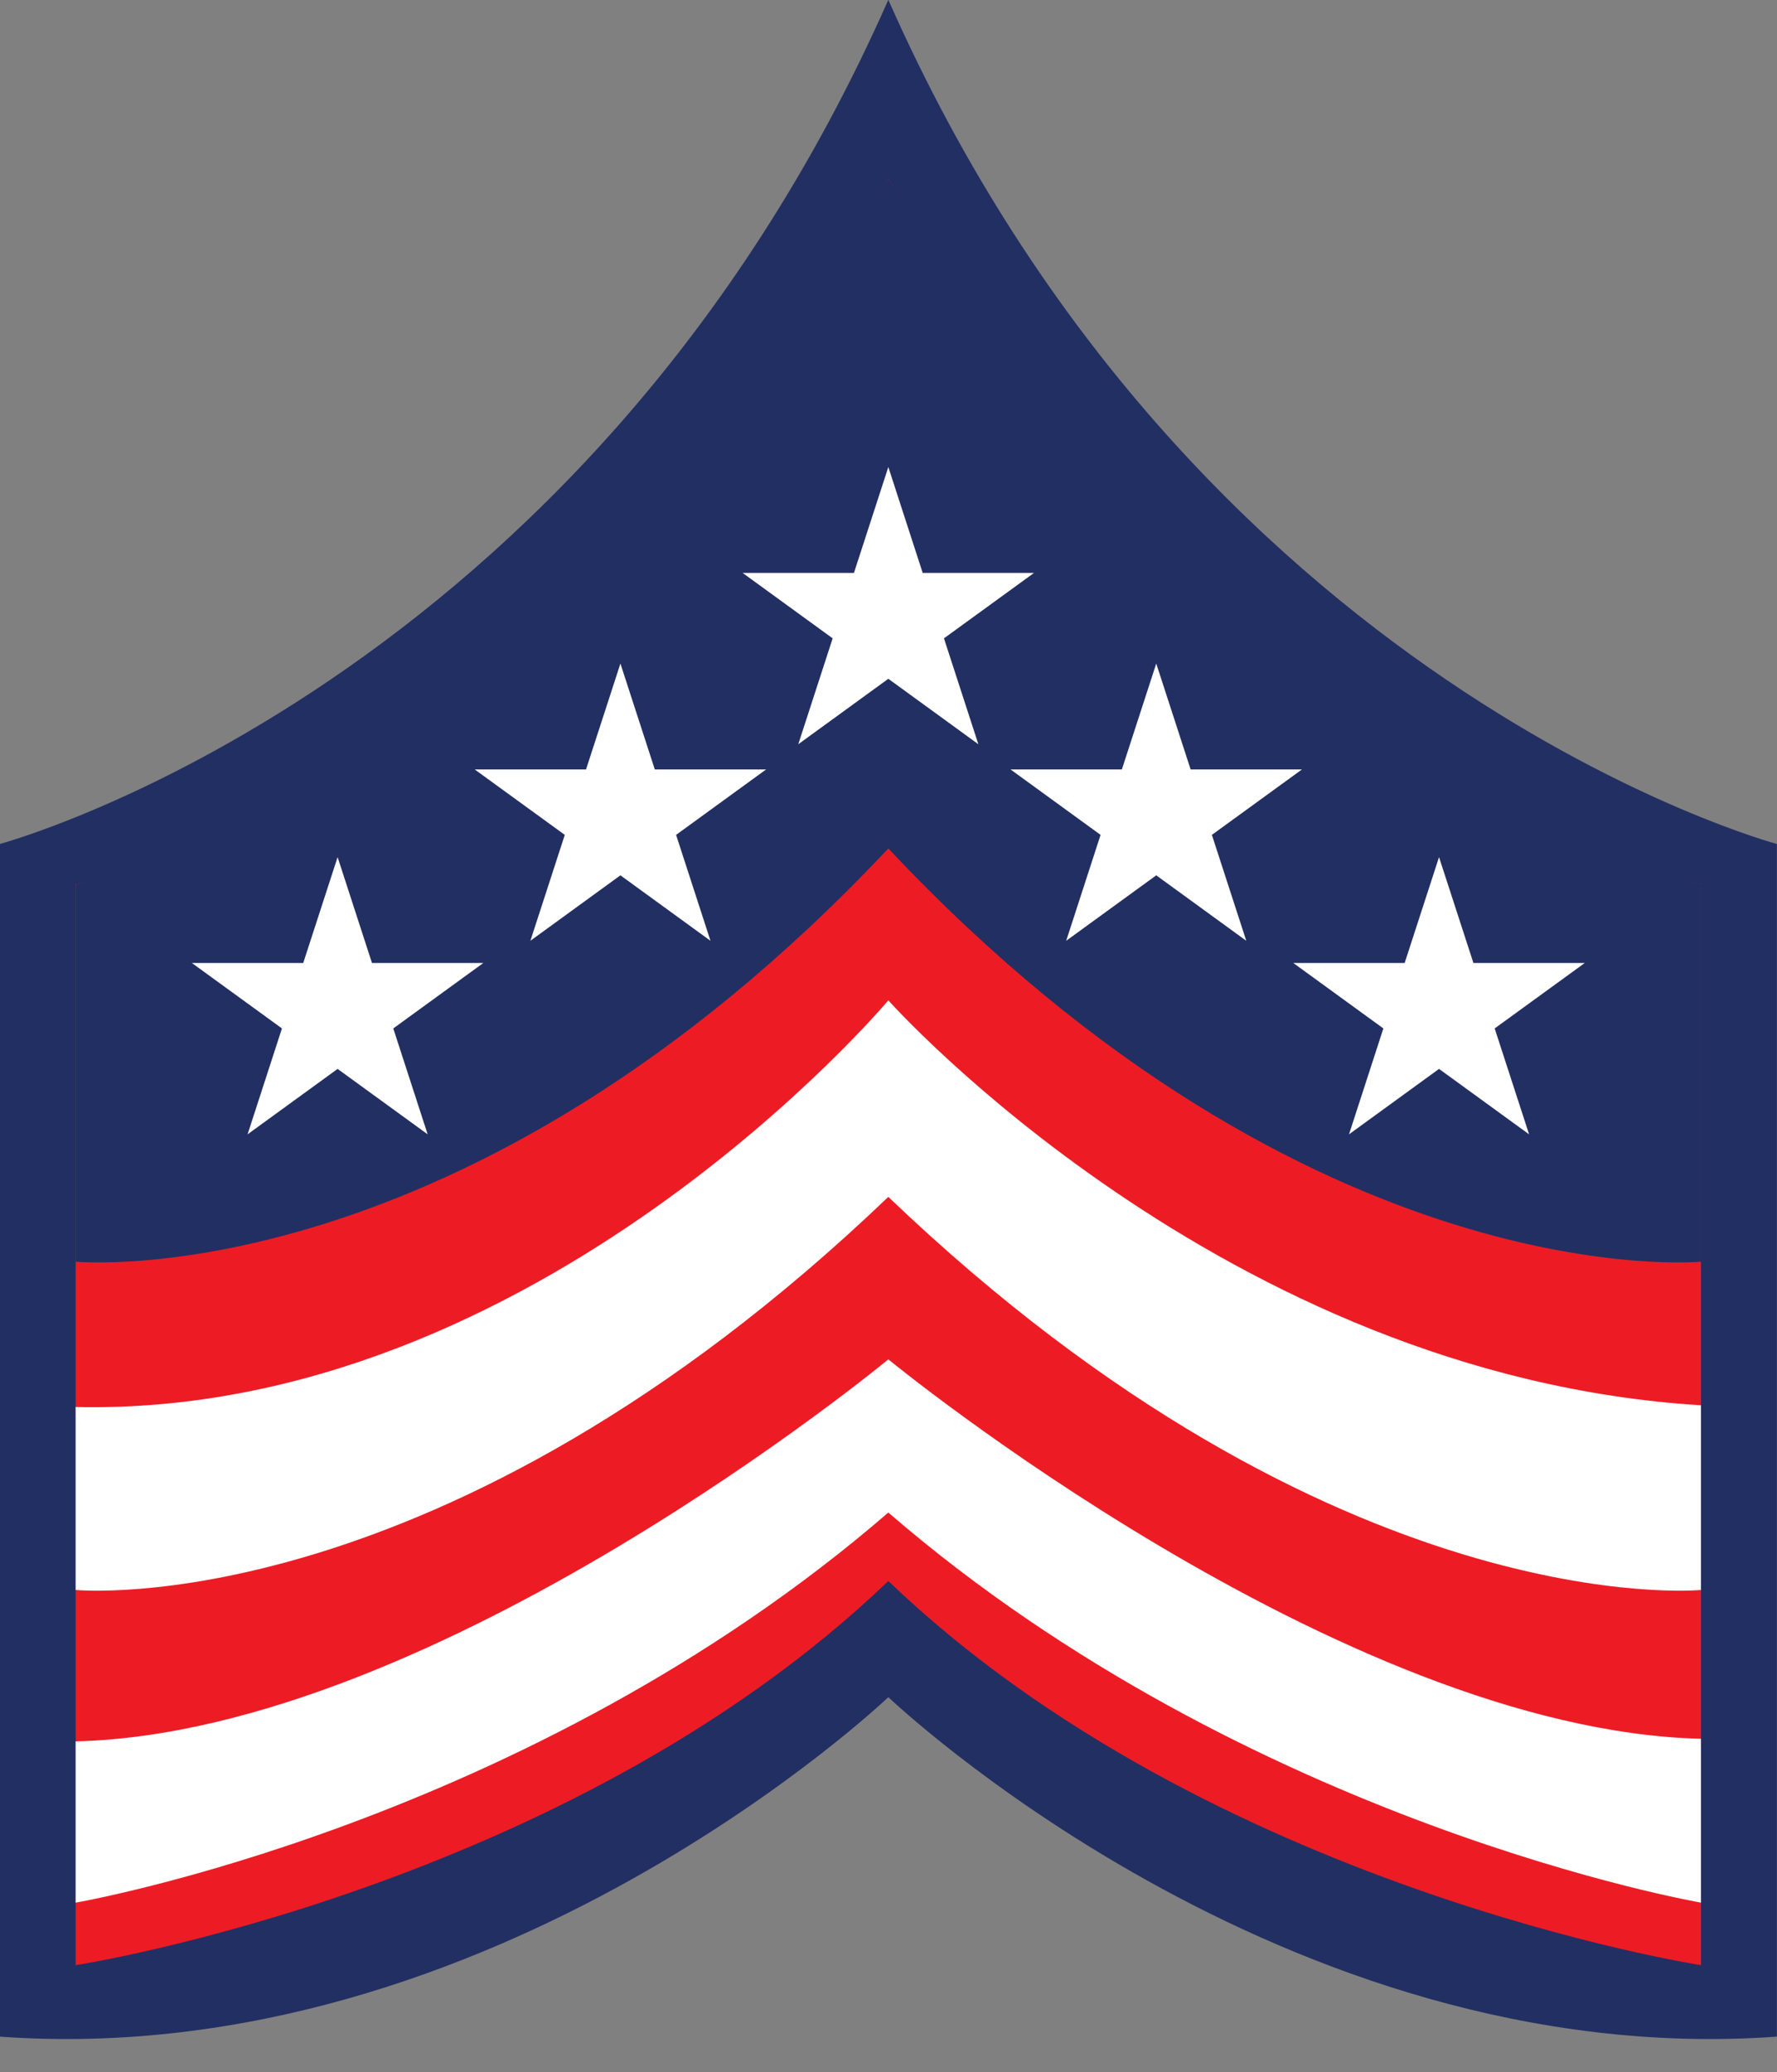 <?xml version="1.0" encoding="UTF-8" standalone="no"?><svg xmlns="http://www.w3.org/2000/svg" xmlns:xlink="http://www.w3.org/1999/xlink" fill="#000000" height="398.7" preserveAspectRatio="xMidYMid meet" version="1" viewBox="47.4 14.2 342.0 398.7" width="342" zoomAndPan="magnify"><rect x="47.4" y="14.2" width="342.0" height="398.7" fill="#808080" stroke="none"/><g><g id="change1_1"><path d="M 218.367 14.16 C 159.93 146.5 47.352 176.578 47.352 176.578 L 47.352 406.031 C 142.742 412.906 218.367 340.719 218.367 340.719 C 218.367 340.719 293.988 412.906 389.383 406.031 L 389.383 176.578 C 389.383 176.578 276.805 146.5 218.367 14.16" fill="#222f62"/></g><g id="change2_1"><path d="M 218.367 48.531 C 218.367 48.531 151.336 167.125 61.961 184.312 L 61.961 392.281 C 61.961 392.281 156.492 377.672 218.367 318.375 C 280.238 377.672 374.77 392.281 374.77 392.281 L 374.77 184.312 C 285.395 167.125 218.367 48.531 218.367 48.531" fill="#ed1c24"/></g><g id="change3_1"><path d="M 218.367 275.727 C 218.367 275.727 131.574 347.508 61.961 349.227 L 61.961 380.25 C 61.961 380.25 148.762 365.355 218.367 305.199 C 287.973 365.355 374.77 380.25 374.77 380.25 L 374.77 348.727 C 305.16 347.008 218.367 275.727 218.367 275.727" fill="#ffffff"/></g><g id="change3_2"><path d="M 218.367 206.656 C 218.367 206.656 151.016 286.895 61.961 284.895 L 61.961 320.094 C 61.961 320.094 132.145 326.969 218.367 244.469 C 304.59 326.969 374.77 320.094 374.77 320.094 L 374.77 284.562 C 282.68 278.895 218.367 206.656 218.367 206.656" fill="#ffffff"/></g><g id="change4_1"><path d="M 218.367 48.531 C 218.367 48.531 149.328 164.547 61.961 184.312 L 61.961 256.93 C 61.961 256.93 136.727 264.234 218.367 177.438 C 300.008 264.234 374.77 256.93 374.77 256.93 L 374.77 184.312 C 287.406 164.547 218.367 48.531 218.367 48.531" fill="#222f62"/></g><g id="change3_3"><path d="M 166.805 141.863 L 160.188 162.234 L 138.762 162.234 L 156.098 174.824 L 149.477 195.199 L 166.805 182.605 L 184.137 195.199 L 177.52 174.824 L 194.848 162.234 L 173.422 162.234 L 166.805 141.863" fill="#ffffff"/></g><g id="change3_4"><path d="M 112.375 179.102 L 105.758 199.473 L 84.332 199.473 L 101.664 212.062 L 95.047 232.438 L 112.375 219.848 L 129.707 232.438 L 123.09 212.062 L 140.418 199.473 L 118.992 199.473 L 112.375 179.102" fill="#ffffff"/></g><g id="change3_5"><path d="M 218.367 104.051 L 224.98 124.422 L 246.41 124.422 L 229.074 137.012 L 235.695 157.387 L 218.367 144.793 L 201.035 157.387 L 207.652 137.012 L 190.32 124.422 L 211.75 124.422 L 218.367 104.051" fill="#ffffff"/></g><g id="change3_6"><path d="M 269.93 141.863 L 276.547 162.234 L 297.973 162.234 L 280.637 174.824 L 287.258 195.199 L 269.93 182.605 L 252.598 195.199 L 259.215 174.824 L 241.887 162.234 L 263.312 162.234 L 269.93 141.863" fill="#ffffff"/></g><g id="change3_7"><path d="M 324.355 179.102 L 330.973 199.473 L 352.398 199.473 L 335.066 212.062 L 341.688 232.438 L 324.355 219.848 L 307.027 232.438 L 313.641 212.062 L 296.312 199.473 L 317.738 199.473 L 324.355 179.102" fill="#ffffff"/></g></g></svg>